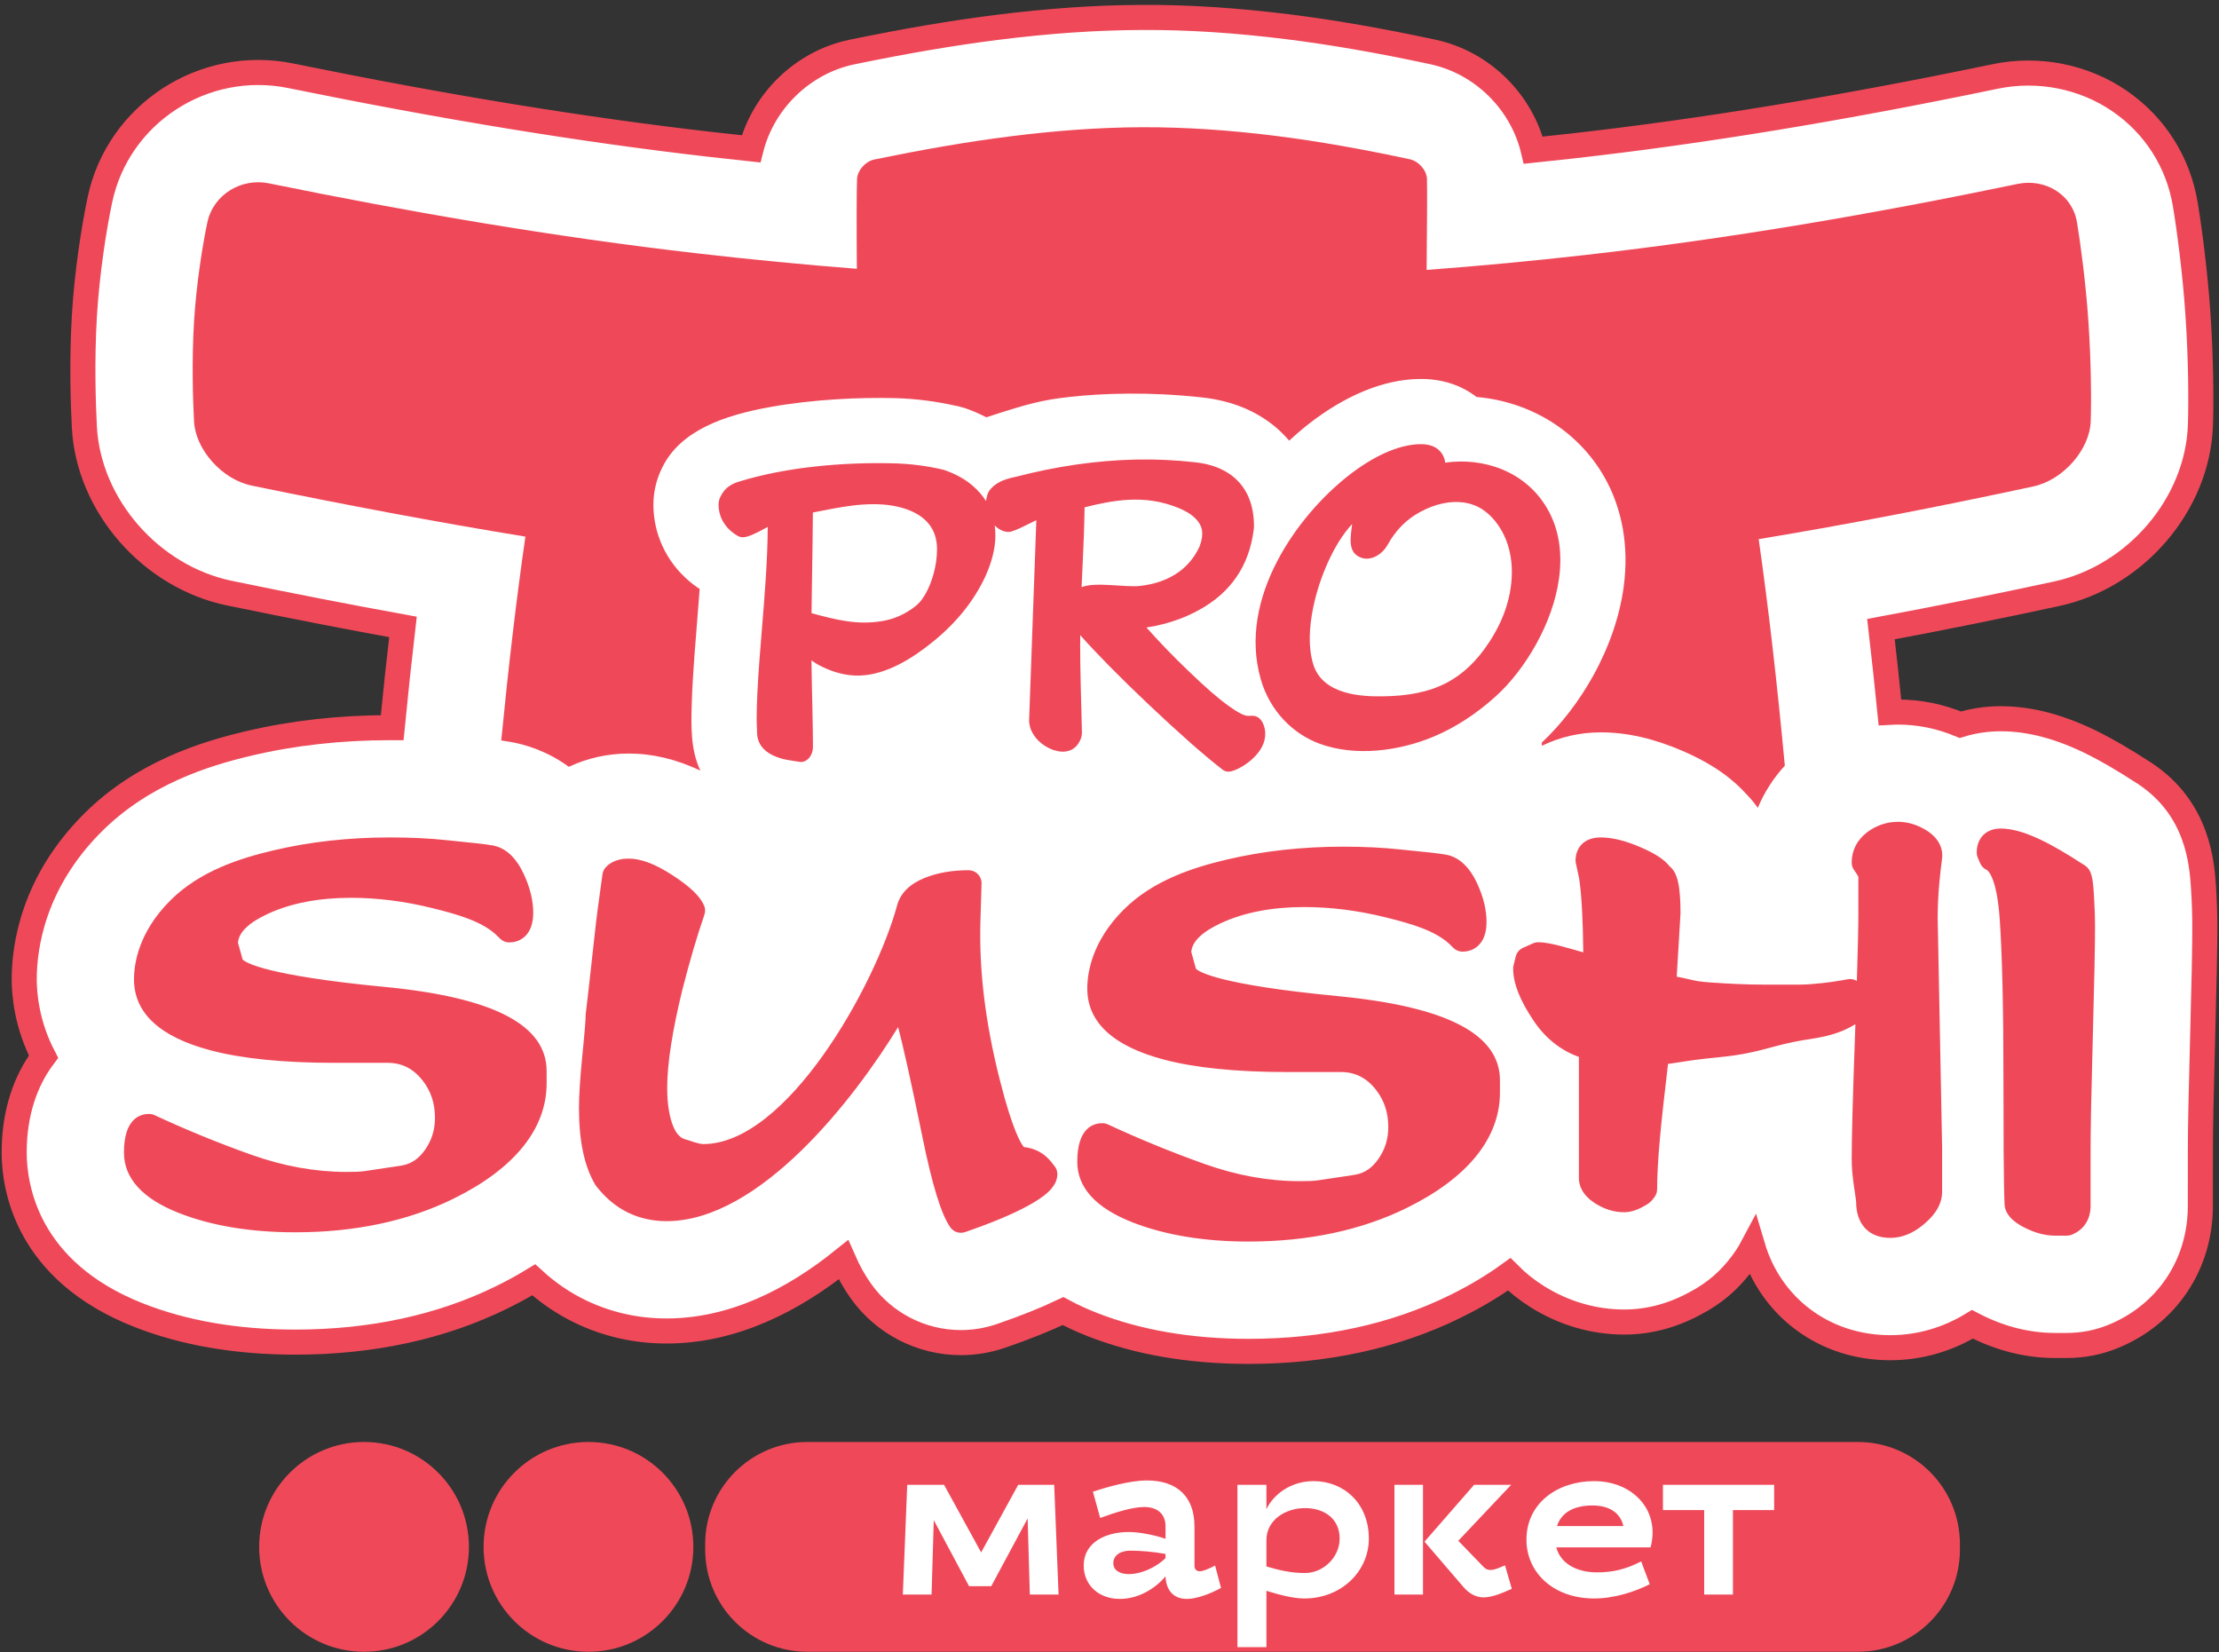 <?xml version="1.0" encoding="UTF-8"?> <svg xmlns="http://www.w3.org/2000/svg" width="313" height="233" viewBox="0 0 313 233" fill="none"><rect x="0" y="0" width="313" height="233" fill="#333333" stroke="none"/><path fill-rule="evenodd" clip-rule="evenodd" d="M138.15 42.11C138.113 42.102 138.045 42.087 137.961 42.071C137.964 42.072 137.969 42.073 137.973 42.074L138.15 42.11Z" fill="white" stroke="#EF4959" stroke-width="3.536" stroke-miterlimit="10"></path><path fill-rule="evenodd" clip-rule="evenodd" d="M310.81 125.135C310.589 121.823 310.075 114.072 302.535 109.089C299.32 106.99 296.981 105.699 295.555 104.972C290.78 102.548 286.418 101.371 282.216 101.371C280.221 101.371 278.307 101.666 276.515 102.214C273.703 101.038 270.714 100.427 267.715 100.427C267.336 100.427 266.96 100.453 266.584 100.472C266.177 96.424 265.756 92.499 265.318 88.734C273.276 87.254 281.473 85.603 290.081 83.748C301.274 81.333 310 71.104 310.381 59.951C310.49 56.731 310.465 50.716 310.033 44.367C309.638 38.502 308.855 32.52 308.254 28.879C307.266 22.872 303.968 17.676 298.97 14.246C293.917 10.779 287.515 9.518 281.416 10.788C259.649 15.315 240.123 18.523 221.726 20.596C219.907 20.801 218.089 20.997 216.279 21.184C214.657 14.402 209.132 8.834 202.1 7.325C194.674 5.728 187.995 4.568 181.671 3.778C174.382 2.873 167.642 2.426 161.083 2.462C154.639 2.481 147.915 2.943 140.531 3.876C134.4 4.648 127.754 5.779 120.232 7.328C113.226 8.762 107.644 14.268 105.942 20.997C104.07 20.799 102.189 20.592 100.304 20.376C82.222 18.304 62.826 15.134 41.008 10.687C28.726 8.187 16.648 16.041 14.089 28.196C13.277 32.04 12.278 38.336 11.907 44.486C11.522 50.933 11.738 57.121 11.902 60.25C12.489 71.31 21.291 81.374 32.377 83.66C40.966 85.431 49.064 87.007 56.839 88.421C56.308 92.961 55.801 97.711 55.32 102.632C55.212 102.632 55.11 102.628 55.002 102.628C47.99 102.628 41.246 103.386 34.985 104.876C28.94 106.302 20.087 109.018 13.016 116.11C4.664 124.5 3.417 133.504 3.417 138.124C3.417 140.181 3.757 144.47 6.135 149.037C3.599 152.42 2 156.938 2 162.551C2 167.372 3.713 179.262 19.583 185.5C25.988 188.016 33.408 189.291 41.637 189.291C52.466 189.291 62.287 187.157 70.82 182.954C72.421 182.166 73.908 181.346 75.287 180.503C77.289 182.34 79.492 183.839 81.869 184.981C85.641 186.8 89.73 187.721 94.022 187.721C103.365 187.721 111.825 183.432 118.97 177.681C119.717 179.384 120.528 180.82 121.439 182.095C124.678 186.644 129.949 189.361 135.538 189.361C137.428 189.361 139.294 189.055 141.158 188.425C144.558 187.257 147.461 186.098 149.952 184.913C151.199 185.585 152.56 186.217 154.045 186.8C160.452 189.32 167.873 190.597 176.103 190.597C186.928 190.597 196.748 188.463 205.289 184.253C208.179 182.833 210.693 181.31 212.881 179.728C214.022 180.878 215.324 181.922 216.773 182.836C220.519 185.207 224.779 186.46 229.094 186.46C232.729 186.46 236.287 185.468 239.68 183.507L240.073 183.295L240.29 183.156C242.661 181.732 244.681 179.788 246.345 177.309C246.665 176.825 246.96 176.327 247.229 175.821C249.736 184.268 257.246 190.079 266.625 190.079C270.712 190.079 274.67 188.943 278.22 186.777C278.298 186.818 278.376 186.859 278.456 186.9C282.148 188.801 285.997 189.765 289.895 189.765H291.547C293.821 189.765 296.035 189.329 298.125 188.468C305.679 185.363 310.372 178.316 310.372 170.077L310.374 162.184C310.374 159.291 310.475 154.217 310.683 146.661C310.897 138.737 311 133.569 311 130.88C311.002 129.036 310.941 127.167 310.81 125.135Z" fill="white" stroke="#EF4959" stroke-width="3.536" stroke-miterlimit="10"></path><path fill-rule="evenodd" clip-rule="evenodd" d="M70.703 104.436C71.688 94.319 72.826 84.576 74.109 75.686C61.315 73.593 48.438 71.155 35.506 68.489C31.277 67.617 27.578 63.386 27.367 59.423C27.211 56.429 27.038 50.901 27.367 45.405C27.7 39.889 28.613 34.372 29.243 31.391C30.079 27.418 34.057 25.069 37.917 25.855C57.726 29.894 77.996 33.402 98.542 35.756C105.96 36.606 113.405 37.331 120.865 37.908C120.813 31.885 120.829 26.433 120.893 25.219C120.953 24.03 122.069 22.754 123.338 22.494C129.772 21.17 136.164 20.029 142.469 19.235C148.736 18.444 154.962 17.961 161.129 17.943C167.298 17.924 173.514 18.365 179.764 19.141C186.059 19.927 192.445 21.083 198.848 22.46C200.116 22.732 201.242 24.03 201.278 25.219C201.318 26.435 201.301 31.977 201.23 38.069C208.657 37.516 216.074 36.812 223.462 35.979C244.087 33.655 264.491 30.12 284.57 25.945C288.507 25.127 292.324 27.428 292.977 31.391C293.469 34.379 294.212 39.894 294.584 45.405C294.957 50.903 295.007 56.429 294.905 59.423C294.77 63.388 291.048 67.692 286.817 68.606C273.861 71.397 260.929 73.912 248.07 76.041C249.481 85.869 250.71 96.735 251.759 107.993C250.133 109.756 248.856 111.766 247.948 113.935C247.45 113.243 246.9 112.572 246.269 111.935C243.427 108.827 239.968 107.049 237.363 105.921C233.266 104.149 229.486 103.292 225.792 103.292C222.784 103.292 219.965 103.974 217.484 105.188V104.725C220.198 102.195 222.761 98.864 224.737 95.29C226.996 91.216 228.48 86.873 229.033 82.731C229.794 77.045 228.829 71.671 226.246 67.181C222.506 60.698 215.798 56.641 208.285 55.991C207.205 55.174 205.99 54.512 204.639 54.08C203.253 53.634 201.726 53.418 200.131 53.45C195.176 53.531 189.767 55.747 184.52 59.856C183.612 60.566 182.722 61.343 181.844 62.148C181.24 61.451 180.629 60.835 180.035 60.329C177.247 57.952 173.735 56.514 169.593 56.058C162.134 55.23 155.531 55.467 150.933 55.978C147.004 56.415 145.097 56.903 139.128 58.856C138.172 58.368 137.183 57.925 136.137 57.571C135.846 57.471 135.551 57.405 135.257 57.339C135.37 57.366 135.488 57.377 135.6 57.408C135.505 57.384 135.284 57.325 135.185 57.302C135.105 57.283 135.02 57.275 134.94 57.257C134.893 57.247 134.849 57.24 134.804 57.231C132.013 56.596 129.104 56.221 126.141 56.15C121.321 56.033 114.816 56.301 108.659 57.402C102.106 58.572 95.966 60.736 93.425 65.915C92.607 67.533 92.165 69.347 92.165 71.189C92.165 75.309 93.997 79.235 97.195 81.951C97.532 82.243 97.969 82.579 98.431 82.895C98.457 82.911 98.486 82.921 98.512 82.94C98.533 82.953 98.548 82.972 98.569 82.984C98.61 83.014 98.652 83.034 98.691 83.062C98.574 84.694 98.445 86.326 98.312 87.939C98.309 87.942 98.264 88.535 98.264 88.535L97.969 92.254C97.762 95.005 97.631 97.322 97.574 99.289C97.482 102.443 97.406 105.779 98.791 108.684C95.372 107.07 92.033 106.28 88.679 106.28C85.673 106.28 82.81 106.94 80.238 108.151C77.174 105.914 74.09 104.999 71.977 104.634C71.549 104.56 71.124 104.496 70.703 104.436Z" fill="#EF4959"></path><path fill-rule="evenodd" clip-rule="evenodd" d="M54.231 139.191C37.559 137.581 34.698 135.792 34.224 135.331L33.567 132.963C33.676 131.506 35.078 130.137 37.763 128.895C41.015 127.389 44.962 126.626 49.496 126.626C53.209 126.626 57.056 127.11 60.933 128.069C64.637 128.982 68.133 129.975 70.22 132.067C70.218 132.065 70.531 132.381 70.531 132.381C70.876 132.725 71.339 132.917 71.825 132.917C73.466 132.917 75.215 131.821 75.215 128.739C75.215 127.007 74.762 125.16 73.868 123.246C72.767 120.899 71.285 119.55 69.461 119.235C68.193 119.018 66.788 118.882 65.299 118.734L63.141 118.513C60.736 118.244 57.996 118.111 55.001 118.111C49.206 118.111 43.669 118.724 38.54 119.944C33.979 121.02 28.203 122.805 23.989 127.033C19.563 131.478 18.901 135.888 18.901 138.12C18.901 142.872 22.532 146.241 29.688 148.136C34.107 149.308 39.977 149.901 47.137 149.901H54.684C56.723 149.901 58.357 150.747 59.683 152.487C60.808 153.959 61.355 155.656 61.355 157.674C61.355 159.309 60.918 160.75 60.017 162.078C59.132 163.384 58.056 164.135 56.726 164.371C56.197 164.466 55.455 164.574 54.514 164.711L51.572 165.152C50.77 165.275 49.871 165.287 48.867 165.287C44.486 165.287 39.982 164.476 35.482 162.876C30.853 161.23 26.251 159.347 21.803 157.279C21.564 157.168 21.3 157.11 21.035 157.11C19.709 157.11 17.484 157.814 17.484 162.547C17.484 166.188 20.095 169.06 25.242 171.084C29.838 172.889 35.356 173.803 41.636 173.803C50.067 173.803 57.585 172.208 63.98 169.057C72.565 164.832 77.105 159.21 77.105 152.798V151.069C77.105 144.557 69.622 140.669 54.231 139.191ZM147.82 163.362C146.9 162.446 145.73 161.916 144.436 161.784C144.11 161.436 142.895 159.731 140.996 152.184C138.965 144.124 138.083 136.803 138.297 129.803L138.453 124.615C138.469 124.121 138.282 123.644 137.941 123.291C137.598 122.937 137.125 122.736 136.632 122.736C134.312 122.736 132.233 123.099 130.455 123.809C128.33 124.657 127.013 125.966 126.541 127.694C123.427 139.119 110.958 161.357 99.21 161.357C99.024 161.357 98.452 161.306 97.157 160.836C97.079 160.807 96.998 160.782 96.918 160.765C96.325 160.638 95.573 160.317 94.992 158.933C94.408 157.54 94.112 155.685 94.112 153.425C94.112 150.027 94.836 145.36 96.261 139.55C97.286 135.554 98.329 132.003 99.356 129.015C99.509 128.577 99.488 128.103 99.301 127.683C98.724 126.379 97.313 125.03 94.855 123.435C92.436 121.862 90.415 121.097 88.676 121.097C87.34 121.097 86.271 121.487 85.499 122.258C85.221 122.536 85.041 122.9 84.984 123.291C84.462 126.938 84.09 129.816 83.876 131.849C83.149 138.5 82.726 142.237 82.625 142.946C82.612 143.033 82.607 143.117 82.607 143.204C82.607 143.664 82.527 145.019 82.144 148.842C81.824 152.078 81.665 154.504 81.665 156.255C81.665 160.929 82.417 164.474 83.961 167.092C84.004 167.161 84.048 167.228 84.099 167.29C85.418 168.972 86.931 170.23 88.593 171.029C90.252 171.828 92.074 172.232 94.02 172.232C107.243 172.232 120.628 154.785 126.684 144.856C127.363 147.467 128.434 152.138 130.133 160.462C131.509 167.204 132.789 171.341 134.052 173.108C134.517 173.763 135.362 174.035 136.125 173.775C139.867 172.49 142.873 171.229 145.057 170.03C147.08 168.915 149.146 167.52 149.146 165.602C149.146 165.208 149.02 164.825 148.781 164.511C148.402 164.002 148.096 163.636 147.82 163.362ZM188.701 140.491C172.028 138.887 169.168 137.092 168.693 136.633L168.036 134.265C168.144 132.809 169.543 131.439 172.228 130.196C175.48 128.692 179.429 127.929 183.961 127.929C187.675 127.929 191.523 128.414 195.401 129.37C199.103 130.285 202.599 131.276 204.686 133.368C204.685 133.365 204.997 133.683 204.997 133.683C205.342 134.027 205.805 134.219 206.291 134.219C207.932 134.219 209.683 133.122 209.683 130.039C209.684 128.312 209.231 126.465 208.336 124.55C207.236 122.202 205.753 120.853 203.93 120.536C202.677 120.325 201.288 120.188 199.824 120.044L197.612 119.816C195.179 119.548 192.442 119.412 189.468 119.412C183.683 119.412 178.145 120.028 173.008 121.241C168.446 122.324 162.666 124.106 158.458 128.337C154.029 132.782 153.366 137.189 153.366 139.422C153.367 144.175 156.998 147.542 164.156 149.439C168.574 150.608 174.444 151.202 181.607 151.202H189.153C191.189 151.202 192.823 152.049 194.152 153.788C195.276 155.264 195.823 156.961 195.823 158.975C195.824 160.607 195.387 162.048 194.483 163.38C193.598 164.684 192.522 165.439 191.194 165.673C190.666 165.768 189.922 165.876 188.985 166.014L186.041 166.452C185.239 166.58 184.339 166.591 183.335 166.591C178.948 166.591 174.444 165.776 169.948 164.18C165.298 162.524 160.696 160.641 156.269 158.582C156.03 158.471 155.766 158.414 155.502 158.414C154.176 158.413 151.952 159.12 151.952 163.851C151.953 167.491 154.564 170.366 159.71 172.386C164.309 174.193 169.825 175.108 176.101 175.108C184.529 175.108 192.047 173.51 198.449 170.358C207.033 166.131 211.574 160.51 211.574 154.101V152.37C211.574 145.858 204.091 141.975 188.701 140.491ZM295.356 126.157C295.213 123.984 295.086 122.725 294.068 122.053C291.253 120.214 289.398 119.213 288.543 118.778C285.987 117.48 283.915 116.854 282.215 116.854C280.156 116.853 278.824 118.184 278.824 120.244C278.824 120.495 278.873 120.738 278.971 120.966L279.31 121.752C279.492 122.166 279.812 122.5 280.224 122.686C280.281 122.713 281.646 123.41 282.076 129.724C282.421 134.802 282.596 142.407 282.596 152.325L282.622 162.637C282.649 166.698 282.709 169.043 282.756 169.883C282.854 171.74 284.879 172.786 285.546 173.128C287.024 173.89 288.488 174.276 289.894 174.276H291.545C291.781 174.276 292.016 174.233 292.236 174.142C293.947 173.439 294.886 171.994 294.886 170.069L294.887 162.182C294.887 159.135 294.99 153.924 295.201 146.241C295.411 138.442 295.513 133.412 295.513 130.86C295.514 129.377 295.464 127.84 295.356 126.157ZM232.26 169.907C232.205 169.943 232.157 169.963 232.101 169.996C232.1 169.997 232.095 170 232.092 170.003C232.149 169.972 232.205 169.943 232.26 169.907ZM271.591 117.028C270.34 116.286 269.042 115.908 267.722 115.908C266.153 115.908 264.648 116.415 263.375 117.373C261.942 118.463 261.188 119.945 261.188 121.66C261.188 122.053 261.311 122.438 261.55 122.75C261.864 123.168 262.01 123.426 262.079 123.569C262.119 123.644 262.122 123.66 262.13 123.681V128.892C262.13 130.747 262.059 133.89 261.918 138.35L261.848 138.311C261.475 138.102 261.038 138.033 260.617 138.114C259.391 138.35 258.179 138.532 256.915 138.667C255.651 138.804 254.687 138.869 253.886 138.869H248.723C246.605 138.869 244.055 138.764 241.148 138.556C239.661 138.451 239.08 138.316 238.193 138.106C237.745 138.002 237.209 137.881 236.51 137.749L237.044 128.846C237.045 124.952 236.621 123.069 235.524 122.201C234.796 121.263 233.536 120.415 231.47 119.518C229.279 118.571 227.422 118.111 225.789 118.111C223.169 118.111 222.238 119.851 222.238 121.346C222.238 121.474 222.253 121.6 222.28 121.726L222.751 123.929C223.082 126.09 223.279 129.607 223.328 134.314C222.236 134 221.27 133.726 220.443 133.504C218.92 133.093 217.788 132.893 216.984 132.893C216.731 132.893 216.48 132.945 216.246 133.049L214.83 133.676C214.315 133.905 213.936 134.359 213.801 134.903L213.49 136.161C213.453 136.306 213.435 136.452 213.435 136.6C213.435 138.672 214.384 141.087 216.338 143.987C218.018 146.48 220.174 148.151 222.71 149.067V166.165C222.71 167.126 223.116 168.526 225.054 169.748C226.337 170.561 227.695 170.972 229.092 170.972C230.035 170.972 231.026 170.646 232.101 169.996C232.6 169.748 233.039 169.342 233.434 168.752C233.634 168.452 233.743 168.099 233.743 167.738C233.743 165.904 233.874 163.527 234.129 160.664C234.365 158.031 234.761 154.434 235.284 150.053C235.821 149.986 236.314 149.909 236.845 149.826C238.057 149.632 239.566 149.391 242.53 149.106C245.879 148.782 247.878 148.249 249.813 147.731C251.094 147.389 252.421 147.035 254.194 146.731C254.471 146.68 254.761 146.639 255.069 146.592C256.444 146.379 258.154 146.115 260.02 145.331C260.658 145.058 261.217 144.763 261.712 144.455C261.693 144.959 261.679 145.439 261.659 145.97C261.342 154.729 261.188 160.462 261.188 163.493C261.188 164.624 261.3 165.932 261.521 167.384C261.778 169.062 261.811 169.433 261.815 169.506C261.815 172.675 263.612 174.59 266.624 174.59C268.2 174.59 269.722 174.004 271.152 172.846C272.35 171.878 273.946 170.328 273.946 168.05L273.947 161.916C273.947 161.882 273.319 129.488 273.319 129.524C273.319 126.163 273.636 123.417 273.936 121.104C274.053 120.172 273.905 118.406 271.591 117.028ZM190.718 73.914C190.491 75.925 190.056 77.966 192.024 78.666C193.364 79.143 194.943 78.243 195.722 76.85C196.929 74.681 198.464 73.205 200.349 72.19C202.622 70.966 205.257 70.396 207.568 71.118C208.877 71.528 209.997 72.374 210.927 73.535C213.302 76.493 213.706 80.525 212.825 84.302C212.288 86.612 211.299 88.663 210.095 90.514C208.323 93.242 206.36 95.065 204.169 96.24C201.565 97.633 198.571 98.153 195.129 98.21C192.058 98.263 186.573 98.005 185.243 93.7C184.508 91.32 184.668 88.465 185.221 85.746C186.059 81.578 188.116 76.719 190.718 73.914ZM190.187 67.095C193.562 64.453 197.161 62.695 200.305 62.645C200.887 62.633 201.402 62.7 201.848 62.845C202.843 63.159 203.687 63.956 203.859 65.25C209.035 64.509 215.111 66.291 218.273 71.771C219.97 74.72 220.373 78.1 219.919 81.514C219.487 84.734 218.281 87.969 216.689 90.838C215.067 93.773 213.021 96.371 210.993 98.203C208.217 100.705 205.299 102.599 202.245 103.882C197.338 105.946 191.164 106.745 186.121 104.888C182.43 103.525 179.131 100.35 177.823 95.757C174.568 84.343 183.041 72.695 190.187 67.095ZM108.293 74.316L107.981 74.486C107.287 74.87 106.697 75.167 106.222 75.373C105.621 75.635 105.14 75.773 104.791 75.778C104.489 75.782 104.209 75.688 103.963 75.518C103.853 75.454 103.742 75.385 103.631 75.312L103.626 75.307L103.623 75.311C103.46 75.198 103.297 75.076 103.147 74.946C102.189 74.132 101.358 72.87 101.358 71.191C101.358 70.762 101.458 70.362 101.635 70.029C102.203 68.824 103.17 68.26 104.14 67.957C110.815 65.872 118.881 65.176 125.921 65.344C128.305 65.399 130.686 65.685 133.057 66.247L133.178 66.282C134.198 66.626 135.136 67.068 135.985 67.607L135.99 67.61L135.992 67.607C136.856 68.16 137.616 68.813 138.268 69.572C138.453 69.786 138.635 70.02 138.807 70.26C138.899 70.394 138.987 70.528 139.071 70.668C139.091 70.528 139.115 70.394 139.154 70.265L139.217 69.987C139.301 69.607 139.466 69.279 139.679 69.028L139.782 68.912L139.788 68.902L139.793 68.9C139.889 68.796 139.996 68.693 140.106 68.594L140.103 68.591C140.237 68.474 140.395 68.356 140.575 68.236C141.273 67.776 142.237 67.431 143.462 67.206C148.974 65.777 154.622 64.933 160.313 64.814C163.094 64.758 165.871 64.898 168.583 65.198C170.558 65.415 172.53 66.017 174.063 67.325C175.764 68.775 176.882 70.974 176.882 74.252C176.882 74.374 176.872 74.493 176.852 74.61L176.849 74.651L176.847 74.672C176.211 79.773 173.635 83.565 169.121 86.038L169.107 86.041L169.109 86.044C168.684 86.282 168.214 86.516 167.702 86.745V86.75C167.229 86.967 166.739 87.168 166.233 87.352C164.813 87.874 163.307 88.259 161.716 88.504C163.468 90.486 165.475 92.565 167.737 94.734L167.739 94.738L167.744 94.734C170.013 96.927 171.882 98.549 173.353 99.599C174.638 100.515 175.535 100.973 176.037 100.963L176.672 100.952C177.311 100.944 177.869 101.38 178.149 102.035L178.164 102.064C178.37 102.516 178.469 102.997 178.469 103.492C178.469 104.348 178.175 105.141 177.699 105.845C177.37 106.335 176.938 106.796 176.481 107.196C175.414 108.124 173.991 108.826 173.302 108.838C172.913 108.844 172.557 108.683 172.274 108.414C170.969 107.396 169.47 106.138 167.784 104.649C166.024 103.095 164.073 101.304 161.929 99.274C157.941 95.493 154.752 92.261 152.37 89.581L152.37 90.543V90.745H152.361C152.361 94.448 152.481 98.154 152.576 101.856V101.863L152.61 103.319C152.61 103.771 152.495 104.19 152.3 104.534C151.792 105.552 150.941 105.999 149.96 106.017C149.56 106.024 149.117 105.943 148.668 105.799L148.665 105.805C148.285 105.681 147.872 105.491 147.471 105.247C146.197 104.472 145.158 103.116 145.158 101.557C145.158 101.463 145.16 101.366 145.172 101.272L146.179 73.378L146.134 73.396L146.124 73.4L146.11 73.409L146.091 73.413C145.696 73.592 145.347 73.769 145.002 73.942C144.252 74.316 143.494 74.697 142.692 74.958C142.559 75.002 142.424 75.022 142.292 75.024V75.028H142.288V75.024C142.241 75.024 142.191 75.024 142.148 75.02C141.464 74.98 140.821 74.633 140.308 74.109C140.37 74.559 140.405 75.029 140.405 75.507C140.405 76.392 140.283 77.324 140.046 78.304C139.821 79.219 139.492 80.16 139.065 81.128L139.053 81.15L139.058 81.152C138.253 82.913 137.222 84.585 135.962 86.157C134.736 87.69 133.286 89.136 131.619 90.491C130.151 91.689 128.502 92.854 126.763 93.732C124.959 94.644 123.053 95.251 121.148 95.284C119.435 95.313 117.679 94.883 115.882 93.998C115.344 93.734 114.865 93.443 114.459 93.127C114.468 94.245 114.486 95.357 114.516 96.475L114.523 96.786L114.56 98.332V98.341L114.59 99.775C114.645 102.291 114.67 104.144 114.67 105.353C114.67 106.507 113.918 107.454 112.992 107.47C112.874 107.471 112.76 107.458 112.647 107.428L112.333 107.382H112.319L111.947 107.324C111.265 107.217 110.756 107.123 110.42 107.044C110.372 107.034 110.325 107.019 110.279 107.005L110.264 106.998H110.259C110.077 106.943 109.875 106.879 109.65 106.798L109.645 106.796C109.415 106.713 109.204 106.626 109.009 106.532C107.519 105.809 106.777 104.688 106.777 103.174V103.067L106.731 101.472V101.311C106.735 99.222 106.868 96.447 107.13 92.99L107.135 92.934C107.255 91.32 107.365 90.01 107.473 88.693C107.869 83.883 108.264 79.045 108.293 74.316ZM114.47 86.481C117.838 87.388 120.882 88.208 124.494 87.585C126.126 87.303 127.707 86.638 129.172 85.458L129.218 85.421C129.438 85.242 129.649 85.029 129.847 84.791C130.072 84.516 130.284 84.21 130.477 83.882C131.553 82.054 132.168 79.549 132.168 77.553V77.539H132.176C132.176 76.753 132.066 76.057 131.862 75.445C131.787 75.22 131.691 74.991 131.574 74.761C130.972 73.571 129.911 72.686 128.539 72.087L128.459 72.049C126.8 71.352 124.983 71.105 123.138 71.11C121.2 71.117 119.207 71.409 117.325 71.769L114.743 72.268L114.66 72.286C114.644 74.846 114.599 77.707 114.555 80.557C114.523 82.53 114.488 84.507 114.47 86.481ZM152.563 82.807L152.618 82.792C154.577 82.037 158.705 82.867 160.795 82.639C162.763 82.424 164.703 81.815 166.303 80.652C167.547 79.751 168.514 78.557 169.203 77.076C169.277 76.882 169.35 76.663 169.413 76.428C169.666 75.507 169.621 74.753 169.355 74.158C169.026 73.428 168.376 72.796 167.502 72.266C167.156 72.056 166.737 71.853 166.264 71.657C163.807 70.646 161.456 70.362 159.112 70.496C157.108 70.61 155.081 71.022 152.987 71.553C152.948 74.436 152.812 77.376 152.679 80.312L152.563 82.807Z" fill="#EF4959"></path><path d="M262.045 203.376H113.881C105.921 203.376 99.469 209.829 99.469 217.788V218.553C99.469 226.513 105.921 232.965 113.881 232.965H262.045C270.005 232.965 276.457 226.513 276.457 218.553V217.788C276.457 209.829 270.005 203.376 262.045 203.376Z" fill="#EF4959"></path><path d="M83.006 232.965C91.177 232.965 97.8 226.342 97.8 218.171C97.8 210 91.177 203.376 83.006 203.376C74.835 203.376 68.211 210 68.211 218.171C68.211 226.342 74.835 232.965 83.006 232.965Z" fill="#EF4959"></path><path d="M51.349 232.965C59.52 232.965 66.144 226.342 66.144 218.171C66.144 210 59.52 203.376 51.349 203.376C43.178 203.376 36.555 210 36.555 218.171C36.555 226.342 43.178 232.965 51.349 232.965Z" fill="#EF4959"></path><path d="M148.697 209.422L149.316 224.892H145.263L144.954 214.156L139.818 223.716H136.693L131.712 214.403L131.402 224.892H127.349L127.968 209.422H133.166L138.395 218.951L143.623 209.422H148.697ZM159.205 216.074C160.876 216.074 163.072 216.569 164.403 217.033V215.239C164.403 213.63 163.351 212.547 161.401 212.547C159.793 212.547 157.441 213.258 155.183 214.094L154.162 210.381C156.08 209.762 159.329 208.803 161.773 208.803C166.011 208.803 168.487 211.062 168.487 215.3V220.869C168.487 221.334 168.796 221.612 169.229 221.612C169.693 221.612 170.498 221.272 171.395 220.808L172.23 223.963C170.529 224.892 168.672 225.51 167.404 225.51C165.331 225.51 164.464 224.056 164.403 222.324C162.918 224.087 160.566 225.51 157.936 225.51C155.028 225.51 152.862 223.592 152.862 220.808C152.862 217.497 156.018 216.074 159.205 216.074ZM159.267 222.014C160.814 222.014 162.948 221.179 164.403 219.756V219.168C162.701 218.858 160.906 218.704 159.421 218.704C158.06 218.704 157.039 219.353 157.039 220.467C157.039 221.488 157.967 222.014 159.267 222.014ZM185.284 208.896C189.522 208.896 193.08 211.99 193.08 217.002C193.08 221.643 189.182 225.449 183.984 225.449C182.282 225.449 180.148 224.83 178.632 224.366V232.317H174.548V209.422H178.632V212.856C179.653 210.721 182.128 208.896 185.284 208.896ZM184.077 212.702C181.323 212.702 178.632 214.372 178.632 217.219V220.931C180.395 221.457 182.128 221.86 184.046 221.86C186.707 221.86 188.965 219.601 188.965 217.002C188.965 214.218 186.83 212.702 184.077 212.702ZM200.717 209.422V224.892H196.695V209.422H200.717ZM206.379 223.778L200.933 217.435L207.926 209.422H213.154L205.698 217.311L209.318 221.055C209.596 221.334 209.906 221.426 210.246 221.426C210.865 221.426 211.545 221.086 212.288 220.777L213.247 224.087C211.824 224.706 210.494 225.294 209.256 225.294C208.204 225.294 207.214 224.768 206.379 223.778ZM225.275 221.767C227.379 221.767 229.297 221.365 231.494 220.22L232.701 223.437C230.628 224.489 227.719 225.449 224.873 225.449C219.118 225.449 215.313 221.798 215.313 217.157C215.313 211.99 219.706 208.896 224.873 208.896C229.576 208.896 233.103 211.959 233.103 216.136C233.103 216.816 233.01 217.528 232.824 218.24H219.521C220.108 220.498 222.367 221.767 225.275 221.767ZM224.626 212.33C221.965 212.33 220.232 213.351 219.613 215.239H228.988C228.586 213.413 227.039 212.33 224.626 212.33ZM234.567 212.98V209.422H250.253V212.98H244.437V224.892H240.384V212.98H234.567Z" fill="white"></path></svg> 